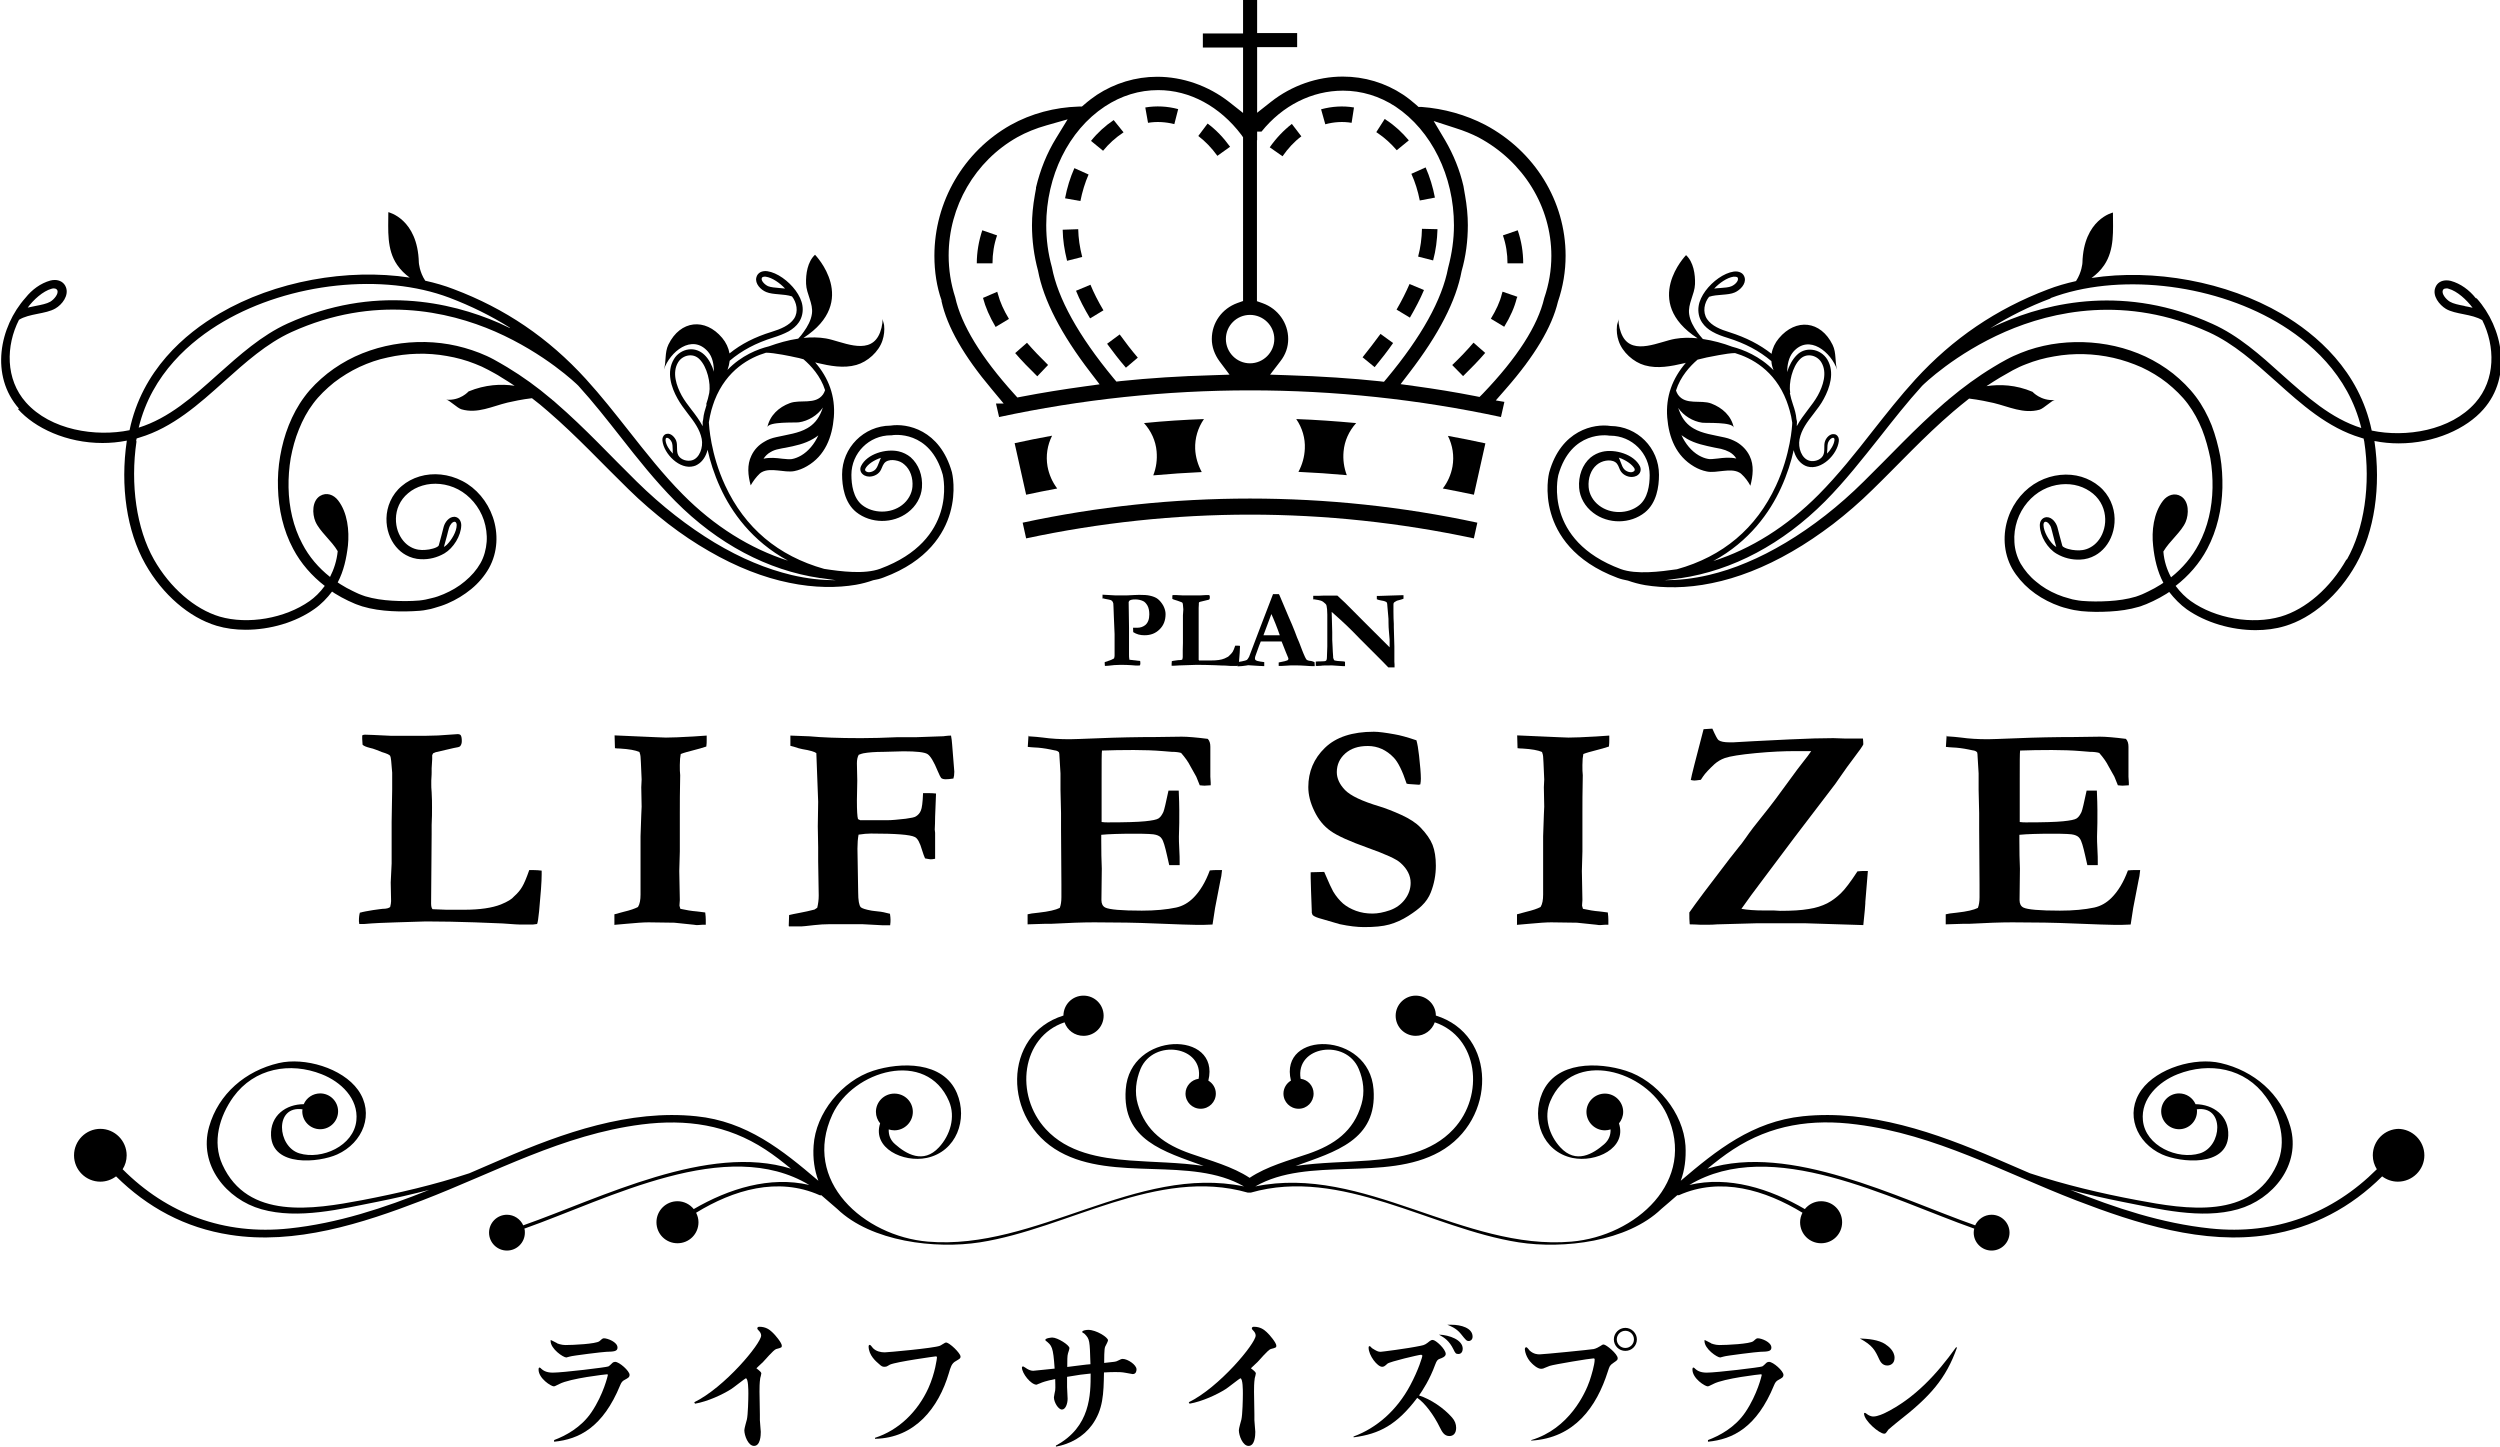 <?xml version="1.0" encoding="UTF-8"?><svg xmlns="http://www.w3.org/2000/svg" width="48.26mm" height="27.93mm" viewBox="0 0 136.8 79.17"><defs><style>.d{mix-blend-mode:multiply;}.e{fill:#000;stroke-width:0px;}.f{isolation:isolate;}</style></defs><g class="f"><g id="b"><g id="c"><g class="d"><path class="e" d="M60.33,32.77v-.23s.71.04.71.04h.32s.12,0,.12,0c.12,0,.31,0,.57-.02.15,0,.24-.01.28-.01.25,0,.44.01.57.04.19.04.35.1.46.19.11.09.21.21.3.37.08.16.12.31.12.45,0,.35-.11.63-.33.84-.22.22-.49.32-.82.32-.12,0-.22-.01-.33-.04-.1-.03-.2-.07-.29-.13,0-.06-.01-.14-.01-.24.05,0,.09,0,.13,0,.04,0,.07,0,.1,0,.17,0,.31-.05.43-.14.15-.12.23-.32.23-.59,0-.19-.03-.35-.1-.48-.07-.12-.15-.21-.24-.25-.13-.06-.27-.09-.43-.09-.15,0-.26.02-.32.07-.02.03-.03.05-.04.07l.02,1.41v.12s0,.13,0,.13c0,.03,0,.07,0,.12v.64s0,.47,0,.47c0,.07,0,.15.02.27l.59.07s.01.09.01.11c0,.03,0,.07-.02.13-.05,0-.09.01-.11.01-.06,0-.18,0-.35-.02-.17-.01-.37-.02-.58-.02-.25,0-.48.02-.7.05-.04,0-.1.01-.18.01,0-.06-.01-.1-.01-.13,0-.02,0-.05,0-.08l.18-.06c.13-.04.23-.08.33-.14.02-.06.03-.11.03-.16,0-.02,0-.04,0-.07,0-.06,0-.15,0-.26v-.84s-.04-.95-.04-.95c-.01-.45-.03-.69-.03-.73-.01-.06-.04-.1-.07-.14-.03-.03-.09-.06-.17-.07-.17-.03-.27-.05-.33-.07Z"/><path class="e" d="M64.08,36.19c.06-.02.15-.04.26-.05.11-.02.18-.02.2-.02.08,0,.13-.01.16-.04.01-.05.02-.09.02-.12v-.38s.01-.39.01-.39v-.54s0-.31,0-.31v-.67s.02-.3.02-.3v-.04c-.01-.21-.03-.32-.04-.34-.01-.02-.07-.05-.17-.08-.01,0-.05-.02-.11-.04-.05-.02-.09-.03-.13-.04-.07-.02-.12-.04-.15-.06,0-.05,0-.09,0-.12,0-.02,0-.04,0-.07.02-.01.04-.02.06-.02.05,0,.22,0,.52.02h.43s.32,0,.32,0c.14,0,.31,0,.53-.02.06,0,.1,0,.11,0,.03,0,.05,0,.06.02.02.02.02.06.02.12,0,.05-.01.08-.03.1-.01.01-.06.03-.13.04l-.37.09s-.03.01-.05.02c0,.01-.01.03-.02.04v.08s-.01.19-.01.19v.09s0,.06,0,.16c0,.03,0,.05,0,.08,0,.03,0,.09,0,.16,0,.12,0,.22,0,.31,0,.1,0,.22,0,.36,0,.05,0,.11,0,.19v1.41c-.01.06,0,.1.02.12h.28s.18,0,.18,0h.19c.32,0,.57-.03.75-.11.14-.06.23-.11.27-.17.07-.06.12-.12.17-.19.04-.07.09-.18.14-.34h.1s.1,0,.16.01v.08c0,.14-.02.39-.05.75-.01.14-.03.23-.04.26-.05,0-.07.01-.09.01h-.27s-.14,0-.35-.02c-.04,0-.23,0-.57-.02-.34-.01-.67-.02-1-.02l-.61.02c-.23,0-.45.02-.66.03h-.04s-.03,0-.06,0c0-.02,0-.04,0-.06,0-.08,0-.14.02-.18Z"/><path class="e" d="M67.74,36.43v-.2s.11-.03.21-.04c.15-.03.25-.06.28-.08.03-.02.07-.08.12-.17l.6-1.58.71-1.85h.32l.03.05.52,1.23c.12.26.22.51.32.76.09.25.17.45.24.6.04.09.09.23.16.42.04.1.09.23.16.38.04.08.07.13.09.15.04.03.09.05.17.06.08,0,.17.03.26.07,0,.07.01.11.01.15,0,.01,0,.04,0,.07-.15,0-.31,0-.49-.02-.18-.01-.34-.02-.48-.02-.16,0-.27,0-.34,0l-.51.03h-.15c0-.06,0-.13,0-.19l.33-.07c.1-.03.16-.05.17-.06.02-.02.03-.04.03-.07s0-.05-.02-.08l-.12-.29-.23-.58h-1.14c-.04.09-.13.33-.26.7-.04.1-.06.18-.06.21,0,.05.01.09.04.11.05.04.13.06.26.08.02,0,.09.01.21.03,0,.07,0,.12,0,.15,0,.02,0,.04,0,.07-.12,0-.42-.02-.88-.05l-.12.02c-.15.02-.29.04-.42.04h-.05ZM69.14,34.76c.46,0,.74,0,.82,0h.07c-.06-.18-.14-.39-.23-.62-.1-.24-.17-.42-.23-.54l-.43,1.15Z"/><path class="e" d="M71.86,32.81v-.21s.24,0,.24,0h.09c.12,0,.2-.01.25-.01.02,0,.09,0,.21,0,.03,0,.05,0,.07,0s.08,0,.19,0c.11,0,.17,0,.18,0,.02,0,.05,0,.09,0,.31.28.56.52.75.72.19.2.9.9,2.11,2.11v-.42c-.02-.2-.03-.36-.04-.48-.01-.12-.02-.26-.02-.42,0-.16,0-.31-.02-.45-.02-.26-.04-.41-.04-.45,0-.13-.02-.21-.04-.24-.04-.04-.14-.08-.29-.1-.11-.02-.19-.04-.25-.07v-.18s.08,0,.08,0l.59-.02.66-.02s.09,0,.13,0v.19s-.09.04-.14.05c-.13.03-.2.05-.22.06-.1.06-.16.09-.16.1-.02.02-.03.06-.03.11,0,.01,0,.05,0,.13,0,.04,0,.12,0,.25,0,.29.01.52.02.68,0,.05,0,.11,0,.18l.03,1.05c0,.07,0,.13,0,.16v.52s0,.16,0,.16c0,.08.01.13.01.15v.16h-.34s-.35-.36-.35-.36l-.72-.72-.51-.51-.37-.38c-.24-.24-.46-.45-.66-.63l-.49-.44.03,1.11c0,.07,0,.14,0,.21v.21s.02.39.02.39c0,.16.02.34.03.53,0,.05,0,.09.02.11,0,.02.02.05.04.09.08.03.25.05.51.06.02,0,.04.01.08.02v.24s-.1,0-.1,0c-.06,0-.26-.02-.6-.04-.32,0-.53,0-.63.02-.11,0-.16.01-.17.01-.02,0-.06,0-.1-.01,0-.05,0-.09,0-.12,0-.02,0-.06,0-.11.06,0,.1-.01.14-.01.01,0,.05,0,.12,0,.17,0,.27-.01.3-.04.03-.02.05-.09.05-.2.01-.32.02-.51.02-.58v-1.13s0-.61,0-.61c0-.23-.02-.39-.04-.48-.01-.05-.03-.09-.07-.12-.07-.07-.15-.13-.23-.16-.05-.02-.19-.05-.4-.08Z"/><path class="e" d="M131.28,61.77c-.8,0-1.44.65-1.44,1.45,0,.28.08.53.22.76-2.42,2.42-5.55,3.62-9.11,3.24-2.67-.28-5.19-1.12-7.66-2.11.94.25,1.88.46,2.83.65,1.99.39,4.33.98,6.34.41,1.91-.54,3.46-2.42,2.87-4.51-.51-1.81-2-3.07-3.81-3.49-1.41-.33-3.47.27-4.34,1.47-.92,1.29-.29,2.89,1.13,3.53,1,.45,3.54.7,3.62-1.03.05-1.1-.83-1.71-1.79-1.72-.15-.35-.5-.59-.9-.59-.54,0-.98.44-.98.98s.44.98.98.98.98-.44.98-.98c0-.04,0-.07-.01-.11,1.54-.21,1.39,2.04.17,2.41-1.22.37-2.98-.4-3.12-1.8-.12-1.2.86-2.12,1.9-2.53,1.73-.68,3.69-.35,4.83,1.24.77,1.05,1.17,2.45.6,3.71-1.38,3.03-4.95,2.45-7.65,1.94-1.98-.37-3.95-.84-5.86-1.47-.61-.26-1.22-.53-1.83-.79-3.29-1.42-6.94-2.71-10.6-2.33-2.76.29-4.71,1.85-6.68,3.53.21-.56.3-1.2.26-1.92-.12-1.79-1.56-3.56-3.26-4.1-1.5-.48-3.83-.54-4.58,1.22-.61,1.44.02,3.2,1.65,3.55,1.28.27,2.99-.53,2.55-1.89.14-.17.23-.39.23-.63,0-.55-.45-1-1-1s-1.01.45-1.01,1,.45,1.01,1.01,1.01c.11,0,.21-.02.31-.05.01.29-.08.57-.35.81-.61.53-1.54,1.1-2.4.17-.61-.66-.92-1.65-.55-2.52,1.23-2.89,5.26-1.7,6.38.72,1.69,3.65-1.71,6.66-5.22,6.96-5.9.51-11.41-4.24-17.3-3.02,2.9-1.67,7.11-.24,10.08-1.89,3.14-1.75,3.15-6.42-.2-7.46,0-.6-.5-1.09-1.1-1.09s-1.1.49-1.1,1.1.49,1.1,1.1,1.1c.48,0,.89-.31,1.04-.74,2.37.8,2.76,3.99,1.02,5.85-1.19,1.28-2.94,1.58-4.6,1.71-1.27.1-2.68.1-4.03.3,2.16-.78,4.47-1.41,4.26-4.19-.24-3.2-5.2-3.24-4.52-.48-.24.14-.41.41-.41.71,0,.46.37.83.83.83s.82-.37.82-.83c0-.42-.31-.76-.71-.81-.3-1.8,2.48-2.21,3.18-.54.26.61.34,1.28.15,1.93-.43,1.49-1.49,2.22-2.9,2.71-1.08.37-2.28.69-3.22,1.32-.94-.62-2.14-.94-3.22-1.32-1.41-.49-2.47-1.22-2.9-2.71-.19-.65-.1-1.32.15-1.93.71-1.67,3.48-1.26,3.18.54-.4.05-.72.4-.72.81,0,.46.37.83.83.83s.83-.37.83-.83c0-.3-.16-.56-.41-.71.68-2.76-4.29-2.72-4.52.48-.21,2.78,2.1,3.4,4.26,4.19-1.34-.2-2.75-.2-4.03-.3-1.67-.13-3.42-.43-4.6-1.71-1.73-1.87-1.35-5.05,1.02-5.85.15.43.55.74,1.04.74.61,0,1.1-.49,1.1-1.1s-.49-1.1-1.1-1.1-1.09.48-1.1,1.09c-3.35,1.04-3.34,5.72-.2,7.46,2.97,1.65,7.18.22,10.08,1.89-5.88-1.22-11.39,3.52-17.3,3.02-3.5-.3-6.91-3.31-5.22-6.96,1.12-2.41,5.15-3.6,6.38-.72.37.87.06,1.86-.55,2.52-.86.93-1.8.36-2.4-.17-.27-.23-.36-.52-.35-.81.1.03.2.05.31.05.55,0,1.01-.45,1.01-1.01s-.45-1-1.01-1-1.01.45-1.01,1c0,.24.09.46.23.63-.44,1.36,1.27,2.16,2.55,1.89,1.63-.35,2.26-2.11,1.65-3.55-.75-1.76-3.09-1.7-4.58-1.22-1.7.55-3.15,2.31-3.26,4.1-.05.72.05,1.35.26,1.92-1.97-1.68-3.92-3.25-6.68-3.53-3.65-.38-7.3.91-10.59,2.33-.61.26-1.22.53-1.83.79-1.91.63-3.88,1.09-5.86,1.47-2.7.51-6.27,1.09-7.65-1.94-.57-1.25-.16-2.65.6-3.71,1.15-1.58,3.11-1.92,4.83-1.24,1.05.41,2.02,1.33,1.9,2.53-.14,1.4-1.9,2.17-3.12,1.8-1.22-.37-1.37-2.63.17-2.41,0,.04-.01.07-.01.11,0,.54.44.98.98.98s.98-.44.98-.98-.44-.98-.98-.98c-.4,0-.75.24-.9.59-.96,0-1.84.61-1.79,1.72.08,1.73,2.62,1.48,3.62,1.03,1.42-.64,2.06-2.24,1.14-3.53-.86-1.2-2.93-1.8-4.34-1.47-1.81.42-3.3,1.68-3.81,3.49-.59,2.09.95,3.97,2.87,4.51,2.02.57,4.36-.02,6.34-.41.95-.19,1.9-.41,2.83-.65-2.47.99-5,1.83-7.66,2.11-3.56.38-6.69-.81-9.11-3.24.14-.22.22-.48.22-.76,0-.8-.65-1.45-1.44-1.45s-1.44.65-1.44,1.45.65,1.44,1.44,1.44c.32,0,.62-.11.86-.29,1.71,1.69,3.77,2.82,6.24,3.2,3.56.56,7.23-.62,10.5-1.88,4-1.54,7.72-3.61,12.02-4.16,2.45-.31,4.69.01,6.77,1.37.49.32.95.68,1.4,1.05-4.52-1.41-10.36,1.59-14.65,3.1-.15-.34-.5-.58-.89-.58-.54,0-.98.44-.98.98s.44.98.98.98.98-.44.98-.98c0-.08,0-.15-.03-.22,4.68-1.66,11.08-5.1,15.59-2.39-2.15-.5-4.4.2-6.32,1.32-.21-.26-.53-.43-.89-.43-.63,0-1.15.51-1.15,1.15s.51,1.15,1.15,1.15,1.15-.51,1.15-1.15c0-.19-.05-.36-.13-.52,2.04-1.25,4.47-1.98,6.76-.96.02.01.06.01.09,0,.29.25.58.5.87.75,1.87,1.8,5.37,2.21,7.81,1.83,4.8-.75,9.71-4.14,14.66-2.72.02,0,.05,0,.08,0h0s0,0,0,0c0,0,0,0,0,0h0s.06,0,.08,0c4.95-1.42,9.86,1.97,14.66,2.72,2.45.38,5.94-.03,7.81-1.83.29-.24.58-.5.87-.75.04,0,.07,0,.09,0,2.29-1.02,4.72-.28,6.76.96-.08.16-.13.33-.13.52,0,.64.51,1.15,1.15,1.15s1.15-.51,1.15-1.15-.51-1.15-1.15-1.15c-.36,0-.68.17-.89.43-1.92-1.12-4.17-1.83-6.32-1.32,4.51-2.7,10.91.74,15.59,2.39-.02.07-.03.14-.03.22,0,.54.44.98.98.98s.98-.44.98-.98-.44-.98-.98-.98c-.4,0-.74.24-.9.58-4.28-1.51-10.12-4.51-14.65-3.1.45-.37.91-.73,1.4-1.05,2.08-1.36,4.32-1.69,6.77-1.37,4.31.55,8.03,2.62,12.02,4.16,3.28,1.26,6.95,2.44,10.5,1.88,2.46-.39,4.53-1.51,6.23-3.2.24.18.54.29.86.29.8,0,1.45-.65,1.45-1.44s-.65-1.45-1.45-1.45Z"/><path class="e" d="M135.47,16.31c-.35-.44-.82-.79-1.36-.94-.08-.02-.16-.03-.24-.03-.26,0-.51.12-.61.4-.17.45.22.94.58,1.16.52.31,1.42.27,1.99.62.71,1.42.74,3.25-.38,4.52-1.35,1.53-3.82,1.91-5.67,1.52-.68-3.28-3.03-5.27-4.93-6.39-3.03-1.77-7.01-2.48-10.4-1.96.27-.2.5-.42.69-.7.58-.86.48-1.9.48-2.88,0,0-1.61.36-1.67,2.76,0,0-.03.5-.35.99-.54.12-1.06.27-1.55.46-2.82,1.07-5.19,2.68-7.24,4.92-.83.91-1.6,1.89-2.35,2.84-.92,1.18-1.88,2.39-2.95,3.47-1.73,1.74-3.69,2.97-5.76,3.63,1.99-1.08,3.1-2.68,3.7-3.99.35-.76.57-1.48.7-2.08.08.34.27.64.55.81.06.04.14.07.21.09.76.21,1.63-.66,1.71-1.39.02-.14-.03-.28-.15-.35-.03-.02-.06-.03-.09-.03-.23-.05-.44.18-.51.37-.1.26.02.57-.12.81-.14.24-.49.34-.74.27-.43-.12-.63-.71-.54-1.17.1-.53.42-.95.77-1.4.2-.26.41-.53.56-.82.32-.59.61-1.44.19-2.15-.18-.29-.48-.49-.82-.53-.32-.04-.63.06-.86.3-.23.23-.41.56-.52.92.01-.39.08-.8.33-1.1.87-1.01,2.09.02,2.41.98-.14-.44-.03-.92-.25-1.37-.65-1.33-2.01-1.47-2.94-.36-.21.25-.35.54-.4.85-.65-.51-1.39-.89-2.3-1.18-.49-.15-.97-.34-1.23-.72-.26-.39-.15-.9.11-1.22.44-.15,1.03-.07,1.41-.24.29-.13.62-.46.54-.8-.03-.13-.11-.23-.21-.28-.11-.06-.25-.08-.39-.06-.54.08-1.16.53-1.55,1.06-.19.26-.33.55-.37.82-.05.31.01.65.19.91.14.21.34.38.56.5.26.15.55.25.84.34.96.3,1.73.71,2.39,1.27.01.17.05.33.12.5-.76-.78-1.66-1.13-2.27-1.29-.5-.19-1.05-.34-1.6-.42-.11-.12-.21-.25-.3-.37-.21-.29-.4-.63-.45-.99-.08-.56.3-1.08.32-1.64.02-.53-.08-1.21-.49-1.59,0,0-2.47,2.54.63,4.55-.42-.04-.84-.04-1.23.03-.83.14-2.28.92-2.86-.12-.15-.27-.24-.65-.24-.95,0,.11-.07.24-.08.35-.03.28,0,.57.09.83.2.62.82,1.17,1.43,1.34.7.2,1.45.05,2.14-.11.04,0,.07-.02.11-.03-.74.86-1.11,1.85-1.02,3,.09,1.09.48,2.1,1.47,2.68.22.13.45.22.7.27.53.11,1.29-.22,1.78.06.04.02.08.05.11.08.2.18.37.41.49.64.14-.54.21-1.12-.04-1.63-.16-.33-.41-.58-.71-.76-.2-.11-.42-.2-.65-.25-.62-.14-1.22-.21-1.7-.49-.33-.19-.6-.47-.78-.94-.02-.04-.04-.11-.07-.19.29.43.81.74,1.31.81.23.03,1.66-.05,1.73.27-.13-.65-.63-1.09-1.23-1.32-.58-.22-1.4.11-1.82-.48-.05-.07-.08-.15-.11-.23.24-.77.78-1.35,1.18-1.69.16-.04.33-.08.5-.12.13-.02,1.12-.24,1.55-.24.87.26,2.17.92,2.82,2.62.06.16.12.34.17.52.06.21.11.44.14.67,0,.16-.09,1.73-.89,3.45-1.08,2.33-2.9,3.87-5.42,4.57-.91.13-2.22.3-3.07-.01-4.23-1.57-3.45-5.01-3.42-5.14.7-2.48,2.72-2.18,2.8-2.16h.04c1.19,0,2.16.97,2.16,2.16,0,.54-.1,1.27-.58,1.65-.61.49-1.57.49-2.19.01-.33-.25-.54-.62-.57-1-.04-.49.12-.95.44-1.22.14-.12.32-.2.5-.23.17-.03.37-.02.52.08.15.1.19.28.26.43.12.24.38.38.64.38.09,0,.17-.02.26-.06.23-.12.27-.34.19-.52-.33-.67-1.38-.96-2.06-.8-.23.05-.47.17-.65.32-.44.38-.67,1-.62,1.66.04.52.32,1.02.77,1.36.82.63,2.03.62,2.83-.02.64-.52.77-1.4.77-2.06,0-1.47-1.19-2.66-2.65-2.67-.89-.14-2.71.21-3.36,2.55-.01.04-.25,1.03.1,2.23.32,1.11,1.21,2.62,3.64,3.53.18.07.37.11.57.15.28.1.6.19.95.25,1,.16,2.25.18,3.64-.11,1.39-.28,2.89-.86,4.39-1.73.75-.43,1.5-.94,2.24-1.5.74-.57,1.47-1.2,2.17-1.89,1.41-1.37,2.8-2.89,4.4-4.26.29-.25.58-.48.88-.72.52.06,1.08.18,1.34.24.83.2,1.64.61,2.51.37.24-.07.68-.52.84-.53-.77.06-1.22-.45-1.22-.45-.92-.39-1.79-.42-2.52-.31.24-.16.49-.32.74-.47.23-.14.47-.26.7-.4.11-.05.25-.13.36-.18.12-.05.24-.11.36-.15.5-.2,1.01-.34,1.55-.43,1.06-.19,2.17-.16,3.23.08.53.12,1.05.3,1.55.52.49.23.96.51,1.39.85.42.34.82.72,1.14,1.15.32.43.58.91.78,1.41.2.51.34,1.04.45,1.57.09.53.13,1.08.12,1.62-.02,1.08-.26,2.15-.75,3.07-.37.71-.9,1.33-1.52,1.82-.22-.41-.38-.88-.42-1.41.33-.57.99-1.08,1.22-1.62.18-.43.19-1.12-.25-1.4-.35-.22-.75-.07-.99.24-.52.68-.63,1.66-.54,2.47.07.69.23,1.4.56,2.02-.05.03-.1.07-.15.1-.22.14-.44.26-.67.37-.11.06-.24.11-.34.16-.06.02-.13.05-.18.07-.06.02-.11.04-.17.06-.47.14-.97.21-1.47.24-.5.03-1,.03-1.48-.01-.12-.01-.23-.03-.34-.05-.12-.02-.23-.04-.34-.08-.23-.06-.45-.13-.66-.22-.43-.18-.82-.41-1.16-.7-.35-.28-.63-.62-.85-.99-.2-.36-.32-.77-.34-1.17-.03-.41.03-.81.15-1.18.25-.75.78-1.36,1.41-1.69.63-.33,1.35-.39,1.95-.21.3.09.57.24.79.42.22.18.39.41.5.65.22.48.21,1.01.06,1.42-.14.42-.42.72-.7.87-.28.16-.57.18-.8.16-.14-.01-.28-.03-.41-.07-.08-.02-.3-.09-.33-.18-.1-.34-.19-.73-.27-1.02-.07-.24-.29-.54-.57-.54-.01,0-.03,0-.04,0-.24.03-.36.24-.35.46.01.58.43,1.26.92,1.54.39.23.83.34,1.29.32.29-.01.57-.09.82-.23.4-.22.75-.62.93-1.15.18-.52.2-1.18-.08-1.8-.14-.31-.35-.6-.63-.83-.27-.23-.61-.41-.97-.52-.73-.22-1.59-.14-2.34.25-.75.39-1.37,1.1-1.67,1.98-.3.87-.28,1.91.22,2.8.25.43.58.81.96,1.13.38.32.83.59,1.3.79.24.1.48.19.74.25.13.04.25.06.38.09.13.02.27.04.4.06.52.05,1.03.05,1.56.02.53-.03,1.06-.1,1.6-.26.07-.02.14-.04.2-.07.07-.02.12-.05.19-.07.14-.06.25-.11.38-.17.25-.12.49-.25.73-.4.05-.03.1-.07.15-.1.27.35.61.7.96.95,1.04.73,2.44,1.14,3.77,1.14.55,0,1.1-.07,1.59-.22,1.5-.44,2.96-1.7,3.9-3.38,1.01-1.79,1.38-4.25,1.01-6.75.45.09.89.13,1.33.13,1.97,0,3.71-.81,4.63-1.86,1.59-1.8,1.07-4.47-.36-6.07ZM134.86,16.74c-.32-.06-.61-.12-.8-.23-.23-.14-.46-.44-.39-.62.01-.03.04-.11.2-.11.04,0,.08,0,.12.02.47.13.98.6,1.31,1.04-.14-.04-.29-.06-.43-.09ZM99.99,24.61c0-.16.01-.31.05-.41.05-.12.18-.26.27-.24.01,0,.02,0,.03,0,.04.02.05.09.04.14-.03.24-.21.52-.4.72,0-.07,0-.14.01-.22ZM94.88,15.14c.07,0,.13,0,.17.02.03.02.05.04.05.08.03.14-.16.34-.35.42-.15.07-.38.08-.62.1-.11,0-.22.02-.33.03.28-.3.7-.6,1.06-.65ZM92.29,24c.48.28,1.01.38,1.52.49.12.02.24.05.36.07.17.04.33.1.46.17.16.09.29.21.38.36-.35-.08-.71-.04-1.02,0-.2.02-.42.05-.53.02-.17-.03-.34-.1-.5-.19-.4-.23-.74-.64-.95-1.11.08.06.17.12.27.18ZM97.96,21.5c-.09-.54.11-1.43.54-1.85.16-.16.37-.23.59-.2.23.03.45.17.57.37.35.57.09,1.31-.19,1.82-.15.27-.34.52-.54.78-.22.29-.44.58-.61.9,0-.12.01-.19.01-.21v-.03c0-.05-.02-.1-.03-.15h0c-.02-.27-.1-.54-.19-.8-.07-.2-.13-.42-.17-.63ZM89.44,25.65c.03.07.01.12-.07.16-.04.02-.08.03-.13.03-.14,0-.29-.08-.36-.16-.08-.08-.14-.23-.2-.4-.03-.08-.06-.16-.1-.24.39.13.74.38.86.6ZM112.36,29.81c-.26-.26-.53-.72-.54-1.08,0-.04,0-.17.11-.18,0,0,0,0,.01,0,.11,0,.26.18.3.34.04.13.07.27.11.42.05.21.11.42.17.62-.06-.04-.12-.08-.16-.12ZM112.21,16.31c3.63-1.37,8.71-.83,12.37,1.31,1.76,1.03,3.92,2.85,4.63,5.8-1.65-.52-2.96-1.69-4.35-2.93-1.16-1.05-2.37-2.13-3.8-2.77-4.71-2.14-8.89-1.2-11.56-.03-.21.09-.41.18-.6.28,1.03-.65,2.13-1.2,3.31-1.64ZM128.4,30.61c-.88,1.56-2.23,2.73-3.6,3.13-1.55.45-3.57.11-4.92-.85-.27-.19-.57-.48-.83-.83.7-.54,1.31-1.23,1.73-2.03.54-1.02.8-2.18.83-3.33.01-.58-.02-1.16-.12-1.74-.11-.57-.26-1.14-.47-1.69-.22-.55-.5-1.08-.86-1.56-.36-.48-.79-.9-1.25-1.27-.47-.37-.98-.68-1.51-.93-.54-.25-1.1-.44-1.67-.57-1.15-.26-2.34-.29-3.48-.1-.57.1-1.13.25-1.67.47-.13.05-.27.11-.4.17-.14.06-.24.12-.38.19-.25.14-.5.27-.73.42-.86.52-1.66,1.11-2.4,1.73-.05.03-.07.05-.07.05.01,0,.03-.02.04-.02-.08.06-.15.13-.23.19-1.63,1.41-3.03,2.94-4.42,4.3-1.37,1.36-2.83,2.49-4.27,3.35-.72.43-1.44.8-2.14,1.09-.7.3-1.39.52-2.06.68-.88.21-1.7.29-2.44.29.29-.03.57-.07.83-.11h.04c2.86-.42,5.6-1.88,7.92-4.21,1.09-1.1,2.05-2.33,2.99-3.51.74-.94,1.51-1.92,2.32-2.81.08-.08,1.8-1.76,4.55-2.96,2.58-1.12,6.6-2.03,11.14.03,1.36.62,2.53,1.67,3.67,2.69,1.39,1.25,2.83,2.54,4.64,3.08.05.02.11.03.16.05,0,.05.02.1.03.15.36,2.37,0,4.79-.95,6.47Z"/><path class="e" d="M.98,22.38c.92,1.04,2.66,1.86,4.63,1.86.43,0,.88-.04,1.33-.13-.37,2.5,0,4.96,1.01,6.75.94,1.67,2.4,2.93,3.9,3.38.5.15,1.04.22,1.59.22,1.33,0,2.73-.4,3.77-1.14.36-.25.7-.6.96-.95.05.03.1.07.15.1.24.15.48.28.73.4.13.06.24.11.38.17.06.02.12.05.19.07.07.02.14.05.2.07.53.16,1.07.23,1.6.26.53.03,1.04.02,1.56-.02.13-.01.27-.03.4-.06.13-.02.26-.05.38-.09.25-.07.5-.15.73-.25.47-.2.91-.47,1.3-.79.39-.32.72-.71.96-1.13.5-.89.52-1.93.22-2.8-.3-.87-.91-1.59-1.67-1.98-.75-.39-1.6-.47-2.34-.25-.37.11-.7.29-.97.52-.28.23-.49.52-.63.83-.28.62-.26,1.28-.08,1.8.18.53.54.94.93,1.15.25.14.53.22.82.23.46.02.89-.09,1.29-.32.49-.29.91-.96.92-1.54,0-.22-.12-.43-.35-.46-.01,0-.03,0-.04,0-.28,0-.5.29-.57.54-.08.3-.17.68-.27,1.02-.03.09-.25.16-.33.18-.13.04-.27.06-.41.07-.23.02-.52,0-.8-.16-.28-.15-.55-.45-.7-.87-.14-.41-.16-.94.06-1.42.11-.24.27-.46.5-.65.22-.19.49-.33.79-.42.6-.18,1.32-.12,1.95.21.63.33,1.16.94,1.41,1.69.12.37.18.78.15,1.18-.03.4-.14.82-.34,1.17-.21.37-.5.7-.85.99-.34.29-.74.52-1.16.7-.21.09-.43.17-.66.22-.11.03-.23.05-.34.08-.12.02-.22.04-.34.05-.48.04-.99.04-1.48.01-.5-.03-1-.1-1.47-.24-.06-.02-.11-.04-.17-.06-.06-.02-.12-.05-.18-.07-.1-.05-.23-.1-.34-.16-.23-.11-.45-.23-.67-.37-.05-.03-.1-.07-.15-.1.33-.62.48-1.33.56-2.02.08-.81-.02-1.8-.54-2.47-.24-.31-.63-.46-.99-.24-.44.28-.43.97-.25,1.4.23.54.89,1.05,1.22,1.62-.05.52-.21,1-.42,1.41-.62-.49-1.15-1.1-1.52-1.82-.49-.92-.73-1.99-.75-3.07-.01-.54.03-1.09.12-1.62.1-.53.24-1.06.45-1.57.2-.5.46-.99.78-1.41.32-.43.72-.81,1.14-1.15.43-.33.9-.62,1.39-.85.5-.23,1.01-.41,1.55-.52,1.06-.24,2.17-.27,3.23-.08.53.09,1.05.23,1.55.43.13.05.24.1.36.15.11.05.25.12.36.18.23.13.48.25.7.4.25.15.5.31.74.47-.73-.11-1.6-.07-2.52.31,0,0-.45.52-1.22.45.16.01.61.47.84.53.87.25,1.68-.17,2.51-.37.26-.06.81-.18,1.34-.24.3.23.6.47.88.72,1.6,1.38,2.99,2.89,4.4,4.26.7.69,1.44,1.32,2.17,1.89.74.57,1.49,1.07,2.24,1.5,1.5.87,3,1.45,4.39,1.73,1.38.29,2.64.28,3.64.11.35-.06.67-.15.95-.25.2-.03.39-.08.57-.15,2.43-.9,3.32-2.42,3.64-3.53.35-1.21.11-2.19.1-2.23-.66-2.34-2.47-2.69-3.36-2.55-1.46.01-2.65,1.21-2.65,2.67,0,.65.13,1.54.77,2.06.8.64,2.01.65,2.83.02.45-.34.73-.84.77-1.36.05-.66-.18-1.27-.62-1.66-.18-.15-.42-.27-.65-.32-.69-.16-1.73.13-2.06.8-.09.18-.04.4.19.52.08.04.17.06.26.06.26,0,.53-.14.64-.38.07-.15.12-.33.26-.43.15-.1.35-.11.52-.08.19.03.36.1.5.23.32.27.48.73.44,1.22-.03.37-.24.75-.57,1-.62.48-1.59.47-2.19-.01-.48-.39-.58-1.11-.58-1.65,0-1.19.97-2.16,2.16-2.16h.04c.08-.02,2.1-.32,2.8,2.16.03.14.81,3.57-3.42,5.14-.86.32-2.16.15-3.07.01-2.52-.71-4.34-2.24-5.42-4.57-.8-1.72-.88-3.29-.89-3.45.04-.23.08-.46.14-.67.05-.18.11-.35.17-.52.66-1.7,1.95-2.36,2.82-2.62.44,0,1.43.21,1.55.24.17.03.33.07.5.12.4.34.94.92,1.18,1.69-.03.08-.06.16-.11.23-.42.59-1.24.26-1.82.48-.6.22-1.09.67-1.23,1.32.07-.32,1.51-.24,1.73-.27.5-.07,1.02-.38,1.31-.81-.03.08-.05.15-.07.19-.18.46-.45.75-.78.94-.48.28-1.08.35-1.7.49-.24.05-.46.13-.65.25-.3.17-.55.42-.71.76-.25.51-.19,1.09-.04,1.63.13-.23.3-.46.49-.64.04-.03.07-.06.11-.08.49-.28,1.24.04,1.78-.06.25-.05.48-.14.7-.27.99-.57,1.38-1.59,1.47-2.68.09-1.15-.28-2.14-1.02-3,.04,0,.07.02.11.03.69.16,1.44.31,2.14.11.61-.17,1.23-.72,1.43-1.34.09-.27.12-.56.09-.83-.01-.11-.08-.25-.08-.35,0,.3-.09.69-.24.95-.59,1.04-2.04.26-2.86.12-.4-.07-.82-.07-1.23-.03,3.1-2.02.63-4.55.63-4.55-.41.38-.51,1.05-.49,1.59.02.56.4,1.08.32,1.64-.05.36-.24.7-.45.99-.09.13-.19.26-.3.37-.55.08-1.1.24-1.6.42-.61.15-1.51.5-2.27,1.29.06-.16.1-.33.12-.5.66-.56,1.43-.97,2.39-1.27.29-.09.58-.2.84-.34.22-.13.42-.29.56-.5.18-.27.24-.6.19-.91-.04-.27-.18-.56-.37-.82-.39-.53-1.01-.98-1.55-1.06-.14-.02-.28,0-.39.06-.1.06-.18.15-.21.28-.09.34.24.68.54.8.38.16.97.09,1.41.24.25.32.37.83.11,1.22-.25.37-.74.57-1.23.72-.91.28-1.66.66-2.3,1.18-.05-.3-.19-.6-.4-.85-.93-1.11-2.29-.97-2.94.36-.22.45-.11.94-.25,1.37.32-.96,1.54-1.98,2.41-.98.26.3.32.71.33,1.1-.11-.36-.28-.69-.52-.92-.24-.23-.54-.34-.86-.3-.33.04-.64.24-.81.53-.43.71-.14,1.56.19,2.15.16.29.36.56.56.82.35.45.67.88.77,1.4.09.46-.12,1.06-.54,1.17-.26.07-.61-.03-.74-.27-.13-.24-.02-.55-.12-.81-.08-.19-.29-.42-.51-.37-.04,0-.07.02-.09.03-.12.07-.17.21-.15.35.08.72.95,1.6,1.71,1.39.08-.02.15-.05.21-.09.28-.16.47-.47.55-.81.13.6.35,1.32.7,2.08.6,1.31,1.71,2.91,3.7,3.99-2.07-.66-4.04-1.89-5.76-3.63-1.07-1.08-2.02-2.29-2.95-3.47-.75-.95-1.52-1.93-2.35-2.84-2.05-2.25-4.42-3.86-7.24-4.92-.49-.19-1.01-.34-1.55-.46-.32-.48-.35-.99-.35-.99-.06-2.4-1.67-2.76-1.67-2.76,0,.98-.1,2.03.48,2.88.19.28.43.51.69.7-3.4-.52-7.38.19-10.4,1.96-1.9,1.11-4.25,3.11-4.93,6.39-1.85.38-4.32,0-5.67-1.52-1.13-1.27-1.1-3.11-.38-4.52.56-.35,1.46-.31,1.99-.62.37-.21.75-.71.58-1.16-.1-.27-.35-.4-.61-.4-.08,0-.16.01-.24.03-.54.15-1.01.5-1.36.94-1.43,1.6-1.95,4.27-.36,6.07ZM1.51,16.84c.32-.44.84-.91,1.31-1.04.04-.01.08-.02.12-.02.15,0,.18.08.2.11.07.18-.16.48-.39.62-.19.11-.49.17-.8.23-.14.03-.29.06-.43.09ZM36.82,24.82c-.19-.19-.38-.48-.4-.72,0-.05,0-.11.04-.14,0,0,.02,0,.03,0,.09-.02.22.12.27.24.04.1.05.25.05.41,0,.07,0,.14.01.22ZM42.98,15.79c-.11-.01-.22-.02-.33-.03-.24-.02-.47-.04-.62-.1-.18-.08-.38-.29-.35-.42,0-.04.03-.06.05-.08.04-.02.11-.03.17-.02.36.05.78.35,1.06.65ZM44.78,23.82c-.21.47-.55.88-.95,1.11-.16.09-.33.16-.5.19-.12.02-.33,0-.53-.02-.31-.04-.67-.08-1.02,0,.1-.15.22-.27.38-.36.13-.08.29-.14.46-.17.12-.03.24-.05.36-.07.51-.1,1.05-.21,1.52-.49.09-.05.18-.11.27-.18ZM38.67,22.13c-.08.26-.17.53-.19.8h0c0,.05-.02.1-.03.15v.03s0,.09,0,.21c-.17-.32-.39-.62-.61-.9-.2-.26-.39-.51-.54-.78-.28-.52-.54-1.25-.19-1.82.12-.2.34-.34.57-.37.22-.03.43.04.59.2.43.42.63,1.32.54,1.85-.04.21-.1.43-.17.63ZM48.21,25.04c-.04.08-.07.16-.1.24-.06.16-.12.31-.2.4-.07.08-.22.16-.36.16-.05,0-.09-.01-.13-.03-.08-.04-.1-.09-.07-.16.11-.23.47-.48.86-.6ZM24.29,29.93c.06-.2.11-.41.17-.62.04-.15.07-.3.11-.42.04-.15.18-.34.3-.34,0,0,0,0,.01,0,.1.01.11.14.11.18,0,.36-.28.82-.54,1.08-.04.04-.1.08-.16.12ZM27.9,17.95c-.2-.09-.4-.19-.6-.28-2.67-1.16-6.84-2.1-11.56.03-1.43.65-2.63,1.73-3.8,2.77-1.38,1.24-2.69,2.41-4.35,2.93.71-2.95,2.87-4.77,4.63-5.8,3.66-2.14,8.74-2.68,12.37-1.31,1.18.45,2.28.99,3.31,1.64ZM7.45,24.14c0-.05.02-.1.03-.15.05-.02.11-.03.16-.05,1.81-.54,3.25-1.83,4.64-3.08,1.14-1.02,2.31-2.07,3.67-2.69,4.54-2.06,8.56-1.15,11.14-.03,2.74,1.2,4.46,2.87,4.55,2.96.82.9,1.58,1.87,2.32,2.81.93,1.19,1.9,2.41,2.99,3.51,2.32,2.34,5.06,3.79,7.92,4.21h.04c.26.04.54.08.83.12-.74,0-1.56-.08-2.44-.29-.66-.16-1.35-.38-2.06-.68-.7-.29-1.42-.66-2.14-1.09-1.44-.87-2.89-1.99-4.27-3.35-1.39-1.36-2.79-2.89-4.42-4.3-.07-.07-.15-.13-.23-.19.01,0,.03.01.04.02,0,0-.03-.02-.07-.05-.74-.63-1.54-1.21-2.4-1.73-.24-.15-.49-.28-.73-.42-.14-.07-.24-.13-.38-.19-.13-.06-.27-.12-.4-.17-.54-.21-1.1-.37-1.67-.47-1.15-.2-2.34-.16-3.48.1-.57.13-1.13.32-1.67.57-.53.25-1.04.56-1.51.93-.46.37-.89.78-1.25,1.27-.36.48-.64,1.01-.86,1.56-.22.55-.37,1.12-.47,1.69-.1.58-.14,1.16-.12,1.74.03,1.16.29,2.32.83,3.33.42.8,1.03,1.49,1.73,2.03-.26.36-.56.64-.83.83-1.35.95-3.37,1.3-4.92.85-1.37-.41-2.72-1.58-3.6-3.13-.95-1.68-1.3-4.1-.95-6.47Z"/><path class="e" d="M80.65,29.46c-4.02-.86-8.14-1.3-12.25-1.3s-8.23.44-12.25,1.3l-.19-.86c4.08-.88,8.27-1.32,12.44-1.32s8.36.44,12.44,1.32c-.06.29-.13.57-.19.86Z"/><path class="e" d="M63.11,26c.16-.41.22-.85.18-1.3-.05-.58-.3-1.12-.69-1.55,1.09-.11,2.19-.18,3.28-.22-.33.48-.5,1.04-.48,1.63.02.45.15.88.36,1.27-.87.04-1.75.1-2.64.18Z"/><path class="e" d="M73.7,26c-.89-.08-1.78-.14-2.65-.18.21-.39.33-.82.35-1.26.03-.58-.14-1.15-.47-1.63,1.09.04,2.19.12,3.28.22-.39.43-.64.97-.69,1.56-.04.44.02.88.18,1.3Z"/><path class="e" d="M80.65,27.07c-.58-.12-1.15-.24-1.7-.34.27-.35.45-.76.53-1.2.1-.58.01-1.16-.25-1.68.7.13,1.38.26,2.05.41-.21.94-.42,1.88-.63,2.82Z"/><path class="e" d="M55.52,24.25c.67-.15,1.35-.28,2.05-.41-.26.52-.35,1.1-.25,1.68.08.44.26.85.53,1.21-.59.11-1.15.22-1.7.34l-.63-2.82Z"/><path class="e" d="M79.46,19.97l.6.61c.44-.43.85-.85,1.21-1.27l-.64-.56c-.34.4-.73.81-1.16,1.22h0Z"/><path class="e" d="M82.49,14.41h0s.86,0,.86,0c0-.62-.1-1.23-.3-1.81l-.81.28c.17.49.25,1,.25,1.53h0Z"/><path class="e" d="M82.18,16.09c-.1.42-.31.87-.6,1.35l.73.44c.34-.55.57-1.09.68-1.54l.04-.1-.81-.28-.04.13Z"/><path class="e" d="M56.19,18.76l-.64.56c.35.41.76.83,1.21,1.27l.59-.62c-.42-.41-.81-.82-1.15-1.21h0Z"/><path class="e" d="M54.56,12.88l-.81-.28c-.19.58-.3,1.19-.3,1.81h0s.86,0,.86,0c0-.53.08-1.04.25-1.53h0Z"/><path class="e" d="M54.58,15.96l-.79.34c.13.5.36,1.03.69,1.59l.73-.44c-.29-.48-.49-.93-.6-1.35l-.04-.13Z"/><path class="e" d="M60.58,18.81c.32.44.66.88,1.03,1.31l.65-.55c-.35-.41-.68-.84-.99-1.27l-.69.51Z"/><path class="e" d="M64.26,6.79l.21-.82c-.59-.16-1.21-.19-1.8-.09l.15.84c.47-.08.96-.05,1.44.07h0Z"/><path class="e" d="M59.65,17.42l.73-.44c-.29-.49-.53-.96-.71-1.4l-.79.33c.19.48.46.99.77,1.51h0Z"/><path class="e" d="M59.22,14.07c-.14-.55-.21-1.04-.22-1.53l-.85.03c.01.56.09,1.09.24,1.7l.83-.21Z"/><path class="e" d="M66.61,8.53l.7-.5c-.36-.5-.77-.93-1.23-1.27l-.51.68c.38.29.73.65,1.04,1.08h0Z"/><path class="e" d="M61.48,7.24l-.54-.67c-.46.31-.88.69-1.24,1.14l.66.54c.31-.38.67-.71,1.12-1.01h0Z"/><path class="e" d="M59.57,9.55l-.78-.35c-.23.52-.4,1.07-.51,1.65l.84.15c.1-.51.25-1,.45-1.46h0Z"/><path class="e" d="M71.21,7.46l-.52-.68c-.45.35-.86.78-1.21,1.28l.7.49c.3-.43.64-.8,1.03-1.09h0Z"/><path class="e" d="M77.6,14.04l.82.21c.15-.55.22-1.12.24-1.71l-.85-.02c-.01.52-.08,1.03-.21,1.52h0Z"/><path class="e" d="M77.15,17.38c.3-.52.57-1.03.77-1.51l-.79-.33c-.19.44-.43.92-.71,1.4l.73.44Z"/><path class="e" d="M78.52,10.82c-.11-.58-.28-1.14-.51-1.66l-.78.35c.21.46.36.95.46,1.46l.84-.16Z"/><path class="e" d="M76.43,8.22l.66-.54c-.37-.44-.77-.81-1.23-1.11l-.09-.06-.46.72.09.06c.37.25.72.57,1.03.93h0Z"/><path class="e" d="M73.96,6.72l.13-.84c-.6-.1-1.21-.06-1.8.1l.23.82c.47-.13.97-.16,1.44-.08h0Z"/><path class="e" d="M76.23,18.77l-.69-.5c-.31.43-.64.85-.98,1.28l.66.54c.36-.44.7-.87,1.01-1.32h0Z"/><path class="e" d="M82.14,22.82c-4.51-.97-9.12-1.46-13.73-1.46s-9.23.49-13.74,1.46c-.06-.25-.11-.5-.17-.74h.42l-.64-.77c-1.55-1.84-2.45-3.42-2.76-4.83v-.05c-.26-.73-.39-1.57-.39-2.43,0-2.97,1.6-5.71,4.17-7.16,1.13-.63,2.42-.97,3.73-1.01h.17s.13-.11.13-.11c.24-.21.47-.38.69-.53.98-.64,2.12-.99,3.3-.99,1.4,0,2.8.49,3.94,1.38l.76.6v-3.58h-2.2v-.77h2.2V0h.77v1.81h2.19v.77h-2.19v3.59l.76-.6c1.13-.89,2.53-1.38,3.93-1.38,1.18,0,2.32.34,3.3.99.24.16.48.35.72.56l.12.11h.16c1.23.09,2.43.43,3.49.98,2.71,1.44,4.4,4.18,4.4,7.16,0,.85-.14,1.7-.42,2.52-.33,1.39-1.28,2.98-2.85,4.77l-.55.63.47.08c-.06.28-.13.56-.19.84ZM57.26,6.86c-.57.16-1.11.38-1.58.64-2.33,1.31-3.77,3.8-3.77,6.48,0,.78.12,1.55.36,2.29.33,1.5,1.42,3.29,3.22,5.28l.18.2.26-.05c1.09-.21,2.21-.39,3.44-.56l.8-.11-.49-.64c-1.61-2.09-2.58-3.97-2.88-5.58-.22-.81-.33-1.66-.33-2.48,0-.51.05-1.06.16-1.68l.06-.33v-.06c.23-.97.59-1.87,1.1-2.7l.63-1.03-1.16.33ZM80.16,10.64c.11.62.16,1.17.16,1.68,0,.86-.11,1.71-.34,2.51-.3,1.63-1.26,3.48-2.85,5.55l-.49.64.8.11c1.1.15,2.2.33,3.27.54l.25.05.18-.18c1.88-1.96,3.01-3.72,3.36-5.23.26-.76.39-1.53.39-2.31,0-2.69-1.53-5.17-3.98-6.48-.37-.19-.78-.36-1.29-.52l-1.17-.38.63,1.06c.46.79.8,1.63,1,2.5l.08.47ZM68.78,7.67v8.81l.31.11c.84.3,1.4,1.08,1.4,1.96,0,.44-.14.85-.43,1.22l-.56.73.92.03c1.89.06,3.55.17,5.06.33l.25.03.16-.19c1.89-2.27,3.02-4.3,3.35-6.04.21-.79.32-1.56.32-2.33,0-2.7-1.23-5.19-3.2-6.5-.87-.57-1.86-.87-2.87-.87-1.7,0-3.31.81-4.46,2.24h-.24v.47ZM63.38,4.93c-1.04,0-2.02.3-2.93.9-1.98,1.31-3.2,3.8-3.2,6.49,0,.78.1,1.55.31,2.3.32,1.7,1.45,3.75,3.37,6.07l.16.19.25-.03c1.55-.16,3.2-.27,5.04-.32l.9-.03-.54-.72c-.28-.38-.43-.8-.43-1.23,0-.89.55-1.66,1.4-1.97l.31-.11V7.51l-.09-.13c-1.18-1.56-2.83-2.45-4.55-2.45ZM68.4,17.23c-.73,0-1.32.59-1.32,1.32s.59,1.33,1.32,1.33,1.33-.6,1.33-1.33-.6-1.32-1.33-1.32Z"/><path class="e" d="M19.71,49.94c.16-.05.4-.09.7-.14.3-.04.48-.07.53-.07.21,0,.34-.04.41-.1.03-.13.05-.23.05-.32l-.02-1.02.05-1.04v-1.44s0-.83,0-.83l.03-1.78v-.81s0-.11,0-.11c-.04-.56-.07-.86-.11-.92-.03-.06-.19-.13-.46-.21-.03-.01-.13-.05-.3-.12-.13-.05-.25-.09-.36-.11-.19-.05-.32-.1-.39-.17-.01-.14-.02-.24-.02-.32,0-.04,0-.11,0-.19.05-.03.1-.04.15-.04.13,0,.59.02,1.39.06h1.14s.84,0,.84,0c.37,0,.84-.02,1.41-.07.17-.01.27-.02.29-.02.08,0,.14.02.17.06.04.06.06.16.06.32,0,.12-.03.21-.09.28-.03.04-.15.07-.35.1l-.99.23s-.07.03-.14.06c-.02.04-.04.07-.05.1v.22s-.03.5-.03.5v.23s0,.17-.02.44c0,.07,0,.14,0,.21,0,.09,0,.23.02.43.02.32.02.6.02.84,0,.28,0,.59-.02.95,0,.13,0,.31,0,.52l-.03,3.78c0,.16.03.26.08.31l.76.03h.47s.5,0,.5,0c.85,0,1.53-.1,2.01-.29.37-.15.61-.3.72-.44.18-.16.33-.33.44-.52.11-.18.24-.49.39-.92h.25c.13,0,.27.01.43.03v.22c0,.38-.05,1.05-.14,2-.04.38-.07.61-.11.7-.12.02-.2.03-.23.03h-.71s-.36-.01-.95-.06c-.11,0-.61-.02-1.52-.06-.91-.03-1.8-.05-2.67-.05l-1.62.05c-.63.02-1.21.04-1.76.09h-.12s-.08,0-.15,0c-.01-.06-.02-.11-.02-.15,0-.22.02-.38.06-.49Z"/><path class="e" d="M33.62,50.6v-.57c.11-.03.28-.08.52-.14.34-.08.6-.17.77-.26.1-.16.14-.39.14-.68v-.94s0-1.82,0-1.82v-.43c.03-1.05.06-1.59.06-1.62l-.02-1.06.02-.43-.04-.91-.02-.34c0-.05-.02-.14-.06-.25-.22-.1-.57-.16-1.06-.19-.12,0-.21-.01-.28-.02l-.02-.7,2.28.1c.28.01.46.02.53.02.31,0,.81-.02,1.5-.06.39-.03.63-.04.73-.05,0,.1,0,.19,0,.25,0,.09,0,.21-.02.35-.21.07-.45.14-.73.21-.27.07-.5.13-.67.2-.03.14-.05.34-.05.6,0,.23,0,.41.02.56-.02.9-.02,1.59-.02,2.07v2.1s-.03,1.07-.03,1.07l.03,1.59-.02.3s.02.1.05.18c.32.07.61.12.88.14.05,0,.21.03.48.06.02.16.03.29.03.4,0,.06,0,.15,0,.27-.07,0-.12,0-.16,0-.17.01-.27.02-.29.02-.04,0-.11,0-.21-.02-.07-.01-.43-.05-1.06-.11l-1.41-.02c-.28,0-.69.03-1.22.08-.35.03-.58.05-.68.06Z"/><path class="e" d="M43.16,50.65l.02-.58c.12-.03.31-.07.58-.12.27-.05.54-.11.81-.18l.15-.1c.05-.21.08-.43.08-.65v-.05l-.03-1.84v-.77s-.02-1.14-.02-1.14l.02-1.35-.1-2.66c-.08-.07-.34-.15-.77-.22-.11-.02-.26-.06-.46-.13l-.19-.05v-.56l1.05.04c.64.06,1.57.1,2.81.1.62,0,1.27-.02,1.94-.05h.15s.39,0,.39,0h.16s.33,0,.33,0l1.42-.05c.06,0,.15,0,.25-.02.1-.01.2-.02.29-.02.03.16.05.32.06.48l.12,1.5c0,.16-.02.28-.05.37-.19.03-.33.04-.42.04-.11,0-.19-.02-.25-.07-.03-.03-.09-.15-.18-.36-.22-.54-.41-.85-.57-.95-.16-.1-.59-.15-1.31-.15l-1.1.03c-.47,0-.83.03-1.1.08-.06.01-.14.04-.25.08-.07.12-.1.28-.1.47l.02.95-.02,1.08c0,.55.02.89.06,1.02.05.03.09.05.12.06h.56s.95,0,.95,0c.21,0,.54-.03.98-.08.3-.04.49-.08.56-.13.13-.08.22-.19.27-.32.06-.13.1-.45.12-.95.03,0,.1,0,.21,0,.07,0,.12,0,.15,0,.06,0,.18,0,.35.02l-.05,1.27c0,.27-.01.5-.02.7l.02.18c0,.05,0,.45,0,1.18,0,.05,0,.13,0,.24-.1.02-.18.03-.24.03-.04,0-.15-.02-.31-.05-.05-.1-.1-.25-.16-.44-.12-.42-.25-.66-.4-.73-.25-.13-1.05-.19-2.4-.19-.2,0-.42.02-.68.06-.04.22-.06.48-.06.77l.04,2.39c0,.44.05.71.14.81.06.06.26.13.6.19l.16.02c.24.02.45.05.63.1l.21.05c.02.14.03.25.03.32,0,.08,0,.18-.02.31h-.15s-.25,0-.25,0l-1.13-.06c-.13,0-.72,0-1.78,0-.29,0-.57.02-.84.05-.42.05-.65.07-.68.07-.34,0-.58,0-.71,0Z"/><path class="e" d="M56.29,40.29c.3.02.57.04.79.07.42.06.91.09,1.46.09.19,0,.68-.02,1.47-.05,1.18-.05,2.25-.07,3.21-.07l1.44-.02c.32,0,.8.04,1.43.12.1.11.14.25.14.43v1.64l.02.33s0,.08,0,.14l-.33.02s-.13,0-.27-.02c-.05-.11-.11-.26-.19-.47l-.32-.57c-.12-.24-.29-.48-.51-.73-.13-.04-.3-.06-.51-.06-.05,0-.21-.02-.49-.04-.49-.04-1.02-.06-1.59-.06-.65,0-1.23.01-1.74.03-.02.13-.02.66-.02,1.57v1.34s0,1,0,1c.13.02.25.02.34.02.95,0,1.63-.02,2.03-.06.4-.04.65-.09.75-.16.1-.07.18-.18.26-.35.05-.12.14-.51.28-1.17h.1s.46,0,.46,0c.02.47.03.83.03,1.07,0,.56,0,.92-.01,1.07,0,.16-.01.28-.01.37,0,.14,0,.37.02.69.02.32.02.55.02.7v.18h-.57c-.02-.08-.06-.26-.12-.53-.11-.49-.2-.8-.29-.92-.06-.1-.17-.17-.32-.21-.11-.04-.5-.06-1.18-.06-.8,0-1.41.02-1.81.06v.27c0,.63.01,1.16.03,1.58l-.02,1.72c0,.2.07.34.21.41.22.11.88.17,2,.17.74,0,1.36-.06,1.88-.17.36-.08.67-.26.94-.53.36-.36.66-.85.9-1.5.16-.02.3-.02.41-.02.06,0,.15,0,.26,0-.02.13-.03.24-.04.33l-.05.24-.29,1.5-.14.91c-.35.02-.62.02-.82.02-.3,0-1.09-.03-2.38-.08-.91-.04-2-.06-3.28-.06-.64,0-1.42.03-2.35.08h-.33l-.96.03v-.55c.1-.03.3-.06.61-.09.55-.06.93-.15,1.15-.26.06-.15.09-.35.09-.58,0-.09,0-.24,0-.46v-.25s-.02-3-.02-3v-.9s-.03-1.27-.03-1.27v-.9s-.06-.99-.06-.99c0-.03,0-.08-.02-.16-.05-.06-.13-.1-.24-.11-.06-.01-.14-.03-.24-.05-.3-.06-.59-.1-.88-.11-.1,0-.22-.02-.35-.03l.04-.64Z"/><path class="e" d="M77.51,40.52c.05.18.1.45.14.82.06.55.1.97.1,1.27,0,.1-.01.2-.03.31l-.08.02-.57-.04-.1-.02c-.23-.7-.47-1.18-.7-1.42-.4-.42-.88-.64-1.42-.64s-.93.14-1.24.41c-.3.27-.46.61-.46,1.02,0,.34.15.67.45.98.3.31.93.61,1.9.9.32.1.72.25,1.18.46.46.21.81.44,1.05.69.32.33.54.65.66.95.12.31.18.69.18,1.14,0,.5-.09.99-.28,1.47-.1.25-.26.5-.49.72-.16.16-.41.35-.74.56-.33.21-.68.37-1.04.47-.36.1-.82.14-1.38.14-.37,0-.81-.05-1.33-.16l-.96-.28c-.27-.07-.43-.14-.5-.2-.03-.02-.05-.07-.07-.15v-.09c0-.06-.01-.42-.04-1.09-.01-.34-.02-.59-.02-.73v-.3l.74-.02c.25.59.42.95.49,1.07.16.27.35.49.54.66.2.17.44.3.71.4.28.1.57.15.9.15.29,0,.6-.06.95-.18.34-.12.62-.32.83-.6.21-.28.31-.58.31-.9,0-.39-.18-.76-.55-1.09-.22-.21-.82-.48-1.8-.83-.98-.35-1.65-.65-2.03-.92-.38-.27-.67-.63-.89-1.09-.22-.45-.33-.89-.33-1.31,0-.84.3-1.56.91-2.15s1.5-.88,2.68-.88c.25,0,.63.05,1.13.14.3.05.7.16,1.2.33Z"/><path class="e" d="M83.01,50.6v-.57c.11-.03.28-.08.52-.14.34-.08.6-.17.77-.26.1-.16.14-.39.14-.68v-.94s0-1.82,0-1.82v-.43c.03-1.05.06-1.59.06-1.62l-.02-1.06.02-.43-.04-.91-.02-.34c0-.05-.02-.14-.06-.25-.22-.1-.57-.16-1.06-.19-.12,0-.21-.01-.28-.02l-.02-.7,2.28.1c.28.01.46.02.53.02.31,0,.81-.02,1.5-.06.39-.03.63-.04.73-.05,0,.1,0,.19,0,.25,0,.09,0,.21-.02.35-.21.07-.45.14-.73.21-.27.07-.5.13-.67.2-.03.14-.05.34-.05.6,0,.23,0,.41.02.56-.02.9-.02,1.59-.02,2.07v2.1s-.03,1.07-.03,1.07l.03,1.59-.02.3s.02.1.05.18c.32.07.61.12.88.14.05,0,.21.03.48.06.02.16.03.29.03.4,0,.06,0,.15,0,.27-.07,0-.12,0-.16,0-.17.01-.27.02-.29.02-.04,0-.11,0-.21-.02-.07-.01-.43-.05-1.06-.11l-1.41-.02c-.28,0-.69.03-1.22.08-.35.03-.58.05-.68.06Z"/><path class="e" d="M92.46,50.57c-.02-.19-.02-.4-.02-.64.34-.49,1.08-1.48,2.21-2.95l.49-.62c.09-.1.22-.27.38-.5.24-.35.56-.77.96-1.26.4-.49.9-1.16,1.52-2.02.26-.36.47-.64.63-.84.23-.29.39-.5.48-.64h-.89c-.59,0-1.31.03-2.15.11-.84.08-1.4.17-1.69.27-.22.08-.4.19-.56.33-.3.28-.51.5-.63.68-.04.06-.08.12-.12.18-.21.03-.32.04-.35.04-.05,0-.11-.01-.2-.03.03-.21.27-1.13.7-2.78l.48-.03c.17.38.28.59.34.63.11.08.31.12.6.12.05,0,.1,0,.14,0h.06c.42-.03,1.45-.08,3.07-.16,1.03-.05,1.84-.07,2.41-.07l.6.02h1.02c.01.11.02.22.02.32-.02.07-.21.34-.56.8-.24.32-.44.59-.58.8l-.37.53-.02.03-2.22,2.91-1.71,2.28c-.48.63-.88,1.18-1.21,1.65.33.06.74.09,1.24.09h.54l.34.02c.64,0,1.16-.03,1.56-.1.4-.06.73-.17,1.01-.31.27-.14.52-.33.75-.55.23-.22.53-.62.91-1.2.17-.02.3-.02.37-.02h.2l-.14,1.7v.07c0,.11-.04.5-.11,1.19l-3.19-.1c-.27,0-.48,0-.64,0h-1.82s-.17,0-.17,0l-2.18.06c-.2.02-.37.02-.51.02-.13,0-.27,0-.42,0-.21-.01-.4-.02-.55-.02Z"/><path class="e" d="M106.53,40.29c.3.02.57.04.79.07.42.06.91.09,1.46.09.19,0,.68-.02,1.47-.05,1.18-.05,2.25-.07,3.21-.07l1.44-.02c.32,0,.8.04,1.43.12.1.11.14.25.14.43v1.64l.02.33s0,.08,0,.14l-.33.02s-.13,0-.27-.02c-.05-.11-.11-.26-.19-.47l-.32-.57c-.12-.24-.29-.48-.51-.73-.13-.04-.3-.06-.51-.06-.05,0-.21-.02-.49-.04-.49-.04-1.02-.06-1.59-.06-.65,0-1.23.01-1.74.03-.02.13-.02.66-.02,1.57v1.34s0,1,0,1c.13.02.25.02.34.02.95,0,1.63-.02,2.03-.06.4-.04.65-.09.75-.16.1-.07.18-.18.26-.35.05-.12.14-.51.28-1.17h.1s.46,0,.46,0c.02.47.03.83.03,1.07,0,.56,0,.92-.01,1.07,0,.16-.01.28-.01.37,0,.14,0,.37.02.69.02.32.02.55.02.7v.18h-.57c-.02-.08-.06-.26-.12-.53-.11-.49-.2-.8-.29-.92-.06-.1-.17-.17-.32-.21-.11-.04-.5-.06-1.18-.06-.8,0-1.41.02-1.81.06v.27c0,.63.01,1.16.03,1.58l-.02,1.72c0,.2.07.34.21.41.22.11.88.17,2,.17.74,0,1.36-.06,1.88-.17.36-.08.67-.26.94-.53.36-.36.66-.85.9-1.5.16-.02.3-.02.41-.02.06,0,.15,0,.26,0-.02.13-.03.24-.04.33l-.05.24-.29,1.5-.14.91c-.35.02-.62.02-.82.02-.3,0-1.09-.03-2.38-.08-.91-.04-2-.06-3.28-.06-.64,0-1.42.03-2.35.08h-.33l-.96.03v-.55c.1-.03.3-.06.61-.09.55-.06.93-.15,1.15-.26.06-.15.09-.35.09-.58,0-.09,0-.24,0-.46v-.25s-.02-3-.02-3v-.9s-.03-1.27-.03-1.27v-.9s-.06-.99-.06-.99c0-.03,0-.08-.02-.16-.05-.06-.13-.1-.24-.11-.06-.01-.14-.03-.24-.05-.3-.06-.59-.1-.88-.11-.1,0-.22-.02-.35-.03l.04-.64Z"/><path class="e" d="M30.32,78.8c.61-.23,1.48-.68,2.05-1.53.66-.98.89-2.01.89-2.02,0-.02,0-.05-.04-.05-.05,0-2.02.22-2.61.53-.23.11-.25.13-.31.13-.14,0-.83-.43-.83-.92,0-.04,0-.11.06-.11.02,0,.08.05.08.06.09.08.25.22.64.22.53,0,2.94-.29,3.04-.34.05-.02.2-.17.23-.2.04-.03.08-.05.14-.05.23,0,.79.5.79.71,0,.14-.1.18-.26.27-.14.07-.19.15-.25.29-.95,2.32-2.26,2.97-3.62,3.1v-.08ZM30.49,73.51s.23.09.44.09c.44,0,1.68-.06,1.87-.21.02-.01.11-.1.14-.12.04-.03.07-.04.11-.04.19,0,.74.2.74.51,0,.21-.21.22-.61.23-.15,0-1.86.21-2,.26-.02,0-.17.05-.19.05-.17,0-.86-.47-.86-.9,0,0,0-.04,0-.05.02-.02.3.15.36.17Z"/><path class="e" d="M37.97,76.74c1.69-.82,3.68-3.23,3.68-3.66,0-.11-.06-.2-.14-.28-.06-.06-.07-.08-.07-.11,0-.09.1-.09.11-.09.35,0,.55.15.7.29.17.15.53.59.53.74,0,.1,0,.11-.31.19-.15.05-.61.6-.71.7-.02.02-.37.35-.37.35,0,0,.09.08.1.08.07.06.17.14.17.2,0,.04-.05.23-.06.26-.04.27-.04.54-.04.74s.02,1.06.02,1.24c0,.05,0,.29,0,.32,0,.1.05.55.05.64,0,.19-.02.77-.37.77-.32,0-.53-.57-.53-.86,0-.1.12-.51.14-.59.06-.27.08-1.1.08-1.41,0-.18,0-.84-.14-.84-.03,0-.67.51-.8.59-.47.3-1.29.68-1.98.8l-.04-.09Z"/><path class="e" d="M47.87,78.68c1.32-.42,2.35-1.45,2.93-2.72.38-.84.47-1.65.47-1.67,0-.05-.01-.07-.07-.07-.02,0-2.13.29-2.5.45-.04.02-.18.11-.21.11-.03,0-.07.01-.09.01-.11,0-.16-.02-.32-.17-.13-.11-.55-.46-.55-.95,0-.07.05-.08.07-.08.04,0,.14.15.17.18.17.17.41.23.64.23.15,0,2.7-.23,3.02-.36.06-.02.28-.18.33-.18.2,0,.8.59.8.77,0,.1-.03.11-.26.25-.23.12-.29.35-.38.66-.56,1.89-1.85,3.55-4.04,3.59v-.05Z"/><path class="e" d="M57.78,79.1c1.9-1.02,1.9-2.8,1.9-3.94-.41.04-.66.07-1.29.18,0,.21,0,.35,0,.56,0,.11.03.54.03.64,0,.26-.11.59-.31.59s-.44-.4-.44-.67c0-.06.06-.32.07-.38.02-.17,0-.47,0-.62-.53.11-.71.18-.82.23-.02,0-.19.08-.2.08-.31,0-.8-.62-.8-.94,0-.05.04-.06.07-.06,0,0,.11.07.12.07.12.09.28.17.42.17.07,0,1.05-.11,1.18-.12-.08-1.2-.15-1.26-.49-1.53,0,0-.02-.02-.02-.04,0-.1.34-.13.38-.13.29,0,.94.41.94.58,0,.04-.03.14-.08.29-.04.12-.04.41-.04.74.43-.05,1.06-.14,1.27-.15-.04-1.32-.04-1.37-.32-1.66-.02-.02-.09-.06-.11-.07-.02-.01-.02-.04-.02-.04,0-.09.26-.11.33-.11.44,0,1.08.41,1.08.57,0,.07-.14.31-.16.36-.05.13-.05.68-.05.88.58-.06.65-.07.72-.11.2-.1.23-.11.3-.11.26,0,.75.32.75.57,0,.04,0,.26-.21.26-.03,0-.36-.07-.39-.07-.21-.04-.36-.04-.53-.04-.14,0-.39,0-.65.02-.02,1.17-.04,2.03-.66,2.88-.47.64-1.19,1.04-1.97,1.18v-.08Z"/><path class="e" d="M65.03,76.74c1.69-.82,3.68-3.23,3.68-3.66,0-.11-.06-.2-.14-.28-.06-.06-.07-.08-.07-.11,0-.09.1-.09.11-.09.35,0,.55.15.7.29.17.15.53.59.53.74,0,.1,0,.11-.31.19-.15.05-.61.6-.71.7-.02.02-.37.35-.37.35,0,0,.09.08.1.08.07.06.17.14.17.2,0,.04-.05.23-.06.26-.04.27-.04.54-.04.74s.02,1.06.02,1.24c0,.05,0,.29,0,.32,0,.1.05.55.05.64,0,.19-.02.77-.37.77-.32,0-.53-.57-.53-.86,0-.1.12-.51.14-.59.06-.27.08-1.1.08-1.41,0-.18,0-.84-.14-.84-.03,0-.67.51-.8.59-.47.3-1.29.68-1.98.8l-.04-.09Z"/><path class="e" d="M74.08,78.6c1.24-.46,2.35-1.41,3.09-2.8.44-.82.68-1.59.66-1.63t-.06-.04c-.12,0-1.73.38-1.85.49-.15.14-.2.17-.29.17-.26,0-.74-.62-.74-1.05,0-.02,0-.08.06-.08.04,0,.1.1.14.12.24.15.32.19.46.19.04,0,1.43-.17,2.19-.33.23-.04.3-.1.5-.26.07-.05.1-.06.16-.06.16,0,.71.5.71.77,0,.15-.23.23-.32.26-.11.04-.17.08-.26.33-.29.8-.68,1.39-.88,1.68.63.2,1.35.68,1.81,1.21.15.17.22.36.22.56,0,.32-.17.45-.37.45-.28,0-.4-.23-.52-.47-.33-.68-.83-1.35-1.24-1.62-1.1,1.46-2.06,1.98-3.48,2.16v-.07ZM80.04,73.8c0,.1-.04.29-.24.29-.14,0-.17-.05-.27-.26-.23-.46-.47-.62-.79-.8.58.02,1.3.29,1.3.77ZM79.44,72.49c.49,0,1.14.17,1.14.65,0,.18-.13.24-.2.24-.13,0-.16-.04-.44-.39-.25-.32-.62-.45-.74-.5.11,0,.17,0,.25,0Z"/><path class="e" d="M83.79,78.8c2.08-.62,2.96-2.57,3.19-3.23.1-.29.28-.9.28-1.17,0-.04-.01-.07-.06-.07-.17,0-2.16.33-2.4.41-.06.02-.08.03-.3.12-.02.02-.09.04-.17.04-.2,0-.44-.23-.5-.29-.34-.32-.39-.72-.39-.78,0-.05.02-.11.08-.11.05,0,.16.16.18.18.22.2.43.21.55.21.2,0,2.81-.26,2.96-.29.13-.03.28-.11.37-.17.08-.05.11-.08.17-.08.14,0,.77.52.77.75,0,.09-.02.11-.24.26-.2.14-.2.17-.3.47-.61,1.92-1.81,3.64-4.19,3.78v-.04ZM89.57,73.29c0,.35-.28.63-.63.63s-.63-.28-.63-.63.29-.63.63-.63.63.29.63.63ZM88.47,73.29c0,.26.21.47.47.47s.47-.21.47-.47-.21-.47-.47-.47-.47.21-.47.47Z"/><path class="e" d="M93.46,78.8c.61-.23,1.48-.68,2.05-1.53.66-.98.89-2.01.89-2.02,0-.02,0-.05-.04-.05-.05,0-2.02.22-2.61.53-.23.11-.25.13-.31.13-.14,0-.83-.43-.83-.92,0-.04,0-.11.06-.11.02,0,.08.05.08.06.09.08.25.22.64.22.53,0,2.94-.29,3.04-.34.05-.02.2-.17.23-.2.04-.03.08-.05.14-.05.23,0,.79.5.79.71,0,.14-.1.18-.26.27-.14.07-.19.15-.25.29-.95,2.32-2.26,2.97-3.62,3.1v-.08ZM93.63,73.51s.23.09.44.09c.44,0,1.68-.06,1.87-.21.02-.01.11-.1.14-.12.04-.03.07-.04.11-.04.19,0,.74.2.74.51,0,.21-.21.22-.61.23-.15,0-1.86.21-2,.26-.02,0-.17.05-.19.05-.17,0-.86-.47-.86-.9,0,0,0-.04,0-.05.02-.02.3.15.36.17Z"/><path class="e" d="M103.17,73.56c.14.09.5.35.5.74,0,.32-.23.42-.4.42-.28,0-.39-.24-.44-.34-.23-.5-.36-.76-1.06-1.14.45.02,1.01.06,1.41.32ZM107.09,73.73c-.61,1.72-1.47,2.69-3.26,4.08-.07.05-.48.4-.5.42-.14.2-.15.22-.23.22-.26,0-1.1-.71-1.1-1.1,0-.03.02-.04.05-.04s.15.1.17.11c.14.08.23.09.29.09.24,0,.59-.17.65-.2,1.6-.79,2.83-2.12,3.87-3.58h.07Z"/></g></g></g></g></svg>